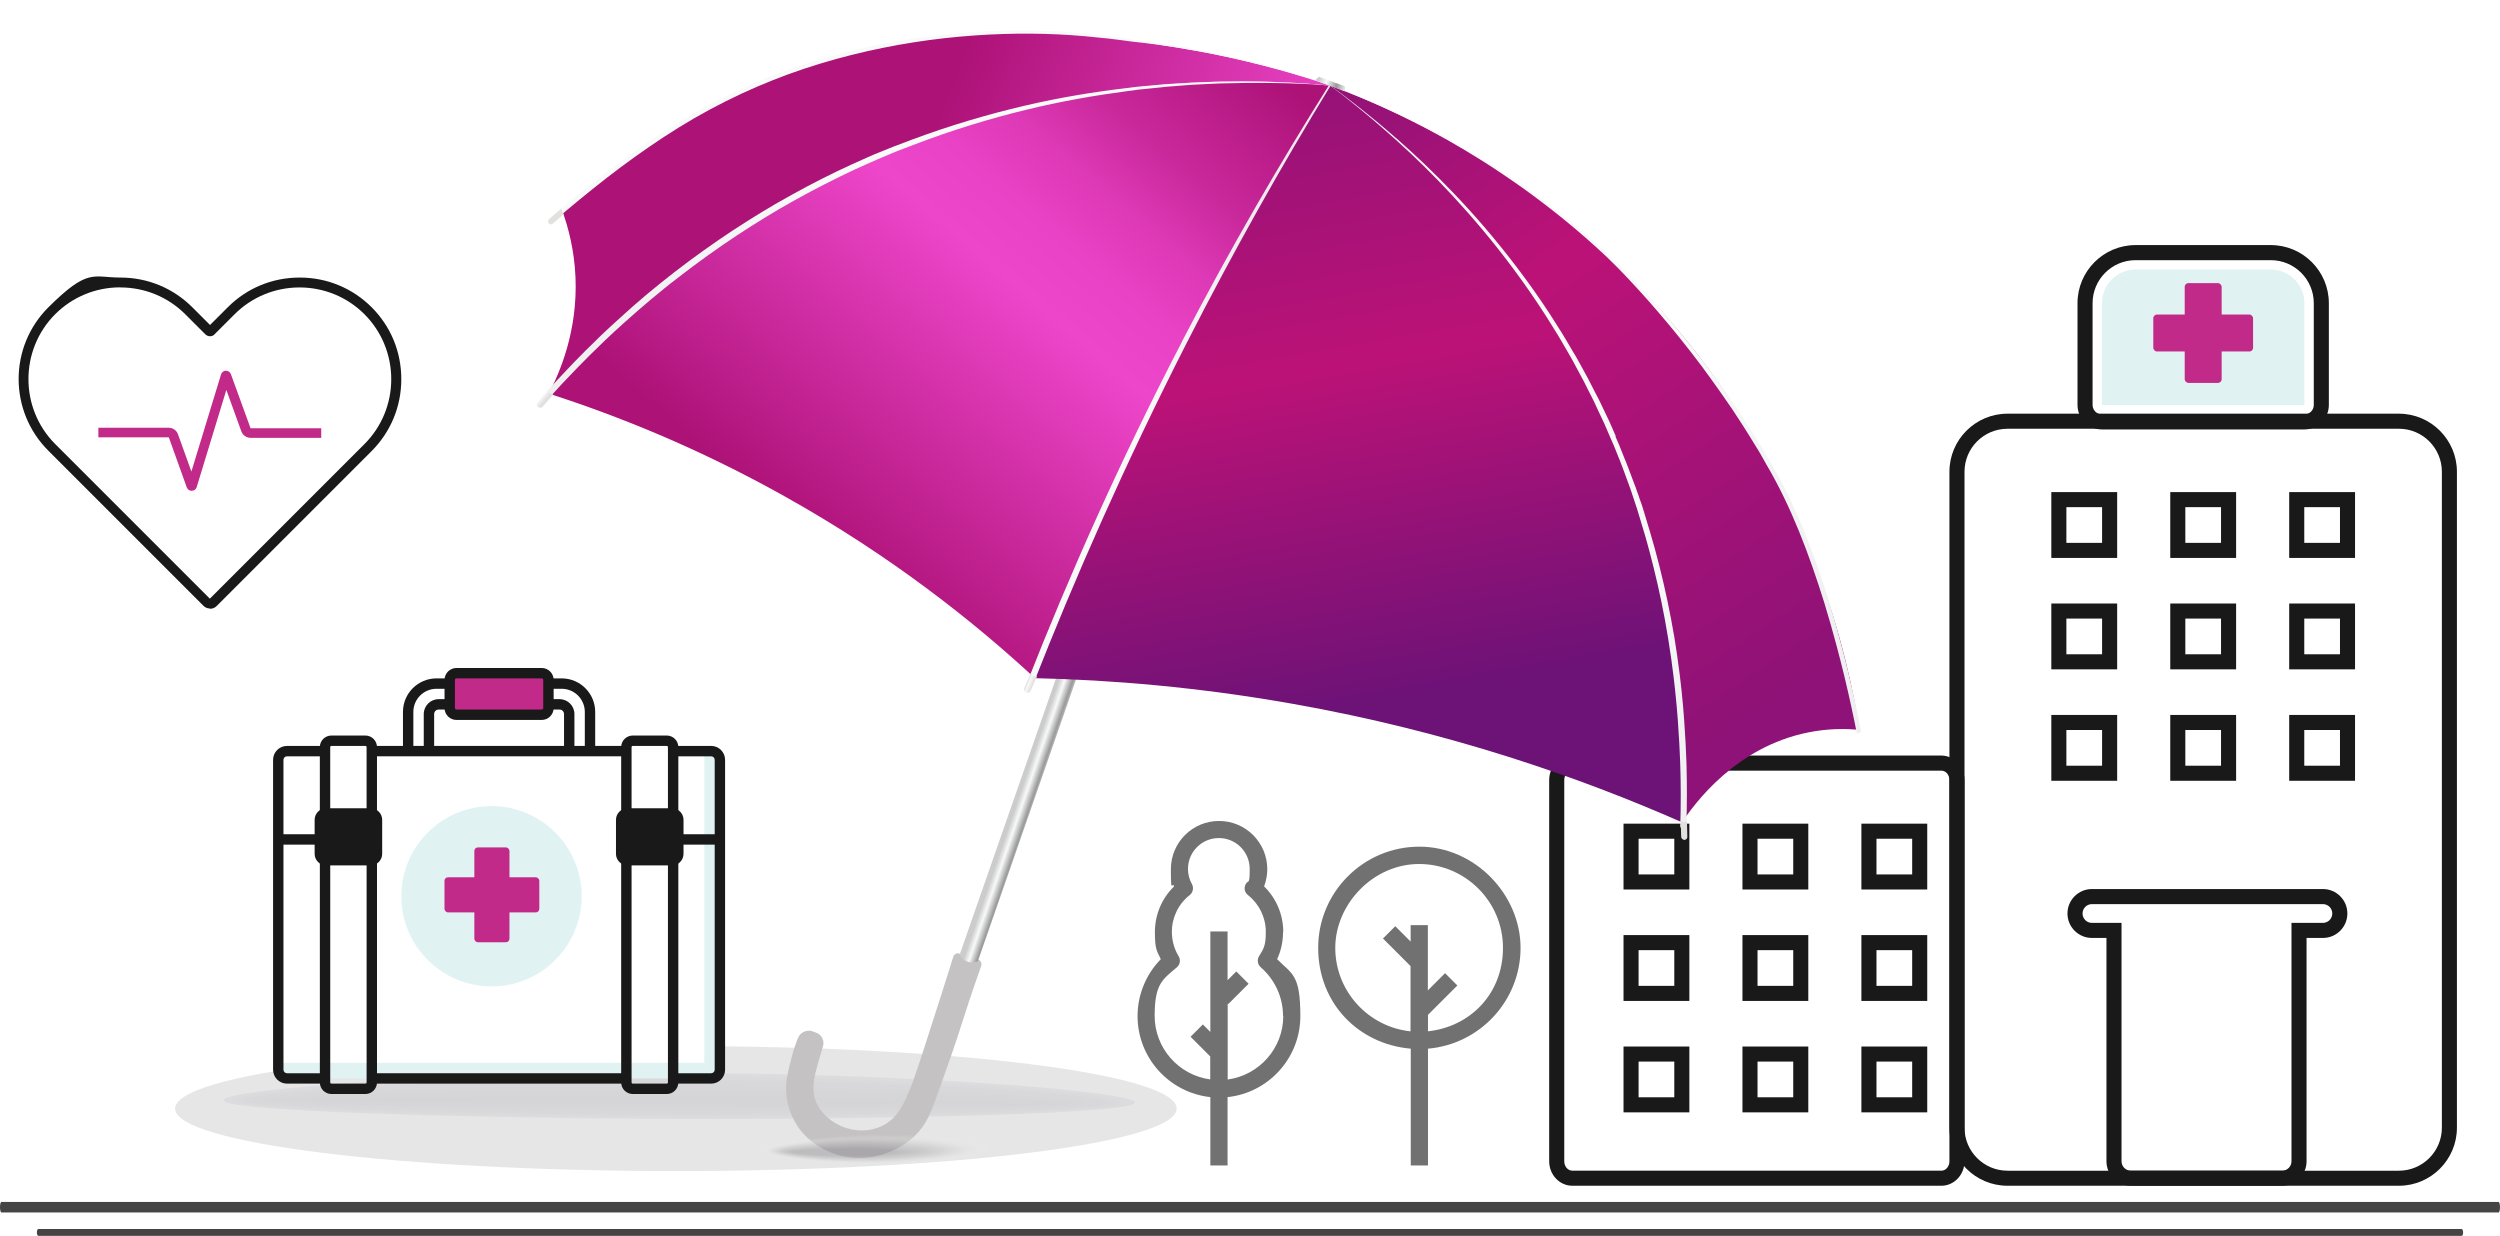 <svg xmlns="http://www.w3.org/2000/svg" xmlns:xlink="http://www.w3.org/1999/xlink" viewBox="0 0 2033.31 1005.15"><defs><style> .cls-1 { fill: #9b9ba8; } .cls-1, .cls-2, .cls-3, .cls-4, .cls-5, .cls-6, .cls-7, .cls-8, .cls-9, .cls-10, .cls-11, .cls-12, .cls-13, .cls-14, .cls-15, .cls-16, .cls-17, .cls-18, .cls-19, .cls-20, .cls-21, .cls-22, .cls-23, .cls-24, .cls-25, .cls-26, .cls-27, .cls-28, .cls-29, .cls-30, .cls-31, .cls-32, .cls-33, .cls-34, .cls-35, .cls-36 { isolation: isolate; } .cls-1, .cls-7, .cls-20, .cls-26, .cls-29, .cls-30 { opacity: .9; } .cls-2 { fill: #f2f2f2; } .cls-2, .cls-4, .cls-34 { opacity: .1; } .cls-37 { fill: #444; } .cls-3 { fill: #9f9fa2; } .cls-3, .cls-9, .cls-10, .cls-16, .cls-19, .cls-24 { opacity: .8; } .cls-5 { fill: #bdbdc0; } .cls-5, .cls-14 { opacity: .5; } .cls-6 { fill: #fbfbfb; } .cls-6, .cls-12 { opacity: 0; } .cls-7 { fill: #8d8d92; } .cls-38, .cls-39 { mix-blend-mode: multiply; } .cls-38, .cls-28, .cls-31, .cls-33 { opacity: .2; } .cls-40 { fill: url(#linear-gradient-8); } .cls-41 { fill: url(#linear-gradient-7); } .cls-42 { fill: url(#linear-gradient-5); } .cls-43 { fill: url(#linear-gradient-6); } .cls-44 { fill: url(#linear-gradient-9); } .cls-45 { fill: url(#linear-gradient-4); } .cls-46 { fill: url(#linear-gradient-3); } .cls-47 { fill: url(#linear-gradient-2); } .cls-39, .cls-13, .cls-23, .cls-35 { opacity: .4; } .cls-48 { fill: #8f8f9e; } .cls-8 { fill: #dcdcdd; } .cls-8, .cls-11, .cls-21 { opacity: .3; } .cls-9 { fill: #96969a; } .cls-10 { fill: #9a9a9e; } .cls-11 { fill: #d3d3d5; } .cls-49 { fill: url(#linear-gradient); } .cls-12 { fill: #f6f6f7; } .cls-50 { fill: rgba(255, 255, 255, 0); } .cls-13 { fill: #cfcfd1; } .cls-14 { fill: #c2c2c4; } .cls-51, .cls-52 { fill: #e1f2f3; } .cls-16 { fill: #aaaab5; } .cls-17 { fill: #a3a3a7; } .cls-17, .cls-18, .cls-27 { opacity: .7; } .cls-53, .cls-52 { fill-rule: evenodd; } .cls-54 { fill: #717171; } .cls-18 { fill: #a7a7ab; } .cls-19 { fill: #a6a6b2; } .cls-55 { fill: #fff; } .cls-20 { fill: #9e9eab; } .cls-56 { fill: url(#linear-gradient-10); } .cls-57 { fill: url(#linear-gradient-11); } .cls-58 { fill: url(#linear-gradient-12); } .cls-59 { fill: url(#linear-gradient-13); } .cls-60 { fill: url(#linear-gradient-14); } .cls-61 { fill: url(#linear-gradient-15); } .cls-21 { fill: #d8d8d9; } .cls-22 { fill: #b0b0b3; } .cls-22, .cls-32, .cls-36 { opacity: .6; } .cls-23 { fill: #cacacd; } .cls-24 { fill: #a2a2af; } .cls-25 { fill: #848489; } .cls-26 { fill: #89898d; } .cls-27 { fill: #acacaf; } .cls-28 { fill: #e5e5e6; } .cls-29 { fill: #9797a5; } .cls-62 { fill: #c4c2c2; } .cls-30 { fill: #929296; } .cls-31 { fill: #e0e0e2; } .cls-32 { fill: #b9b9bc; } .cls-63 { fill: #c12a88; } .cls-64 { fill: #191919; } .cls-33 { fill: #e9e9ea; } .cls-34 { fill: #ededee; } .cls-35 { fill: #c6c6c8; } .cls-65 { fill: #808085; } .cls-36 { fill: #b5b5b7; } </style><clipPath id="clippath"><path class="cls-62" d="M661,838.95l2.66.87c4.67,1.62,7.12,6.63,5.69,11.24-1.08,3.35-2.2,7.24-3.43,11.48-3.74,13.56-8,26.44.87,39.22,10.63,15.49,32.14,22.06,49.41,14.55,16.72-7.24,22.87-25.28,34.53-61.08,10.9-33.47,19.32-60.25,24.65-77.21.66-1.97,2.72-3.12,4.79-2.49,5.08,1.6,10.06,3.23,15.11,4.74,2.32.76,3.58,3.2,2.72,5.55-7.3,20.48-12.84,37.4-16.57,49.29-4.17,13.17-8.69,26.23-17.98,52.22-6.16,17.32-9.83,27.3-19.72,36.76-2.44,2.3-9.91,9.05-21.74,13.45-3.93,1.5-17.01,6.28-32.88,3.55-15.43-2.66-30.22-10.83-39.43-23.72-5.63-7.91-9.18-17.28-10.11-26.93-1.12-10.63,1.8-20.7,4.43-31,1.49-5.78,3.22-10.79,5.02-15.2,1.91-4.75,7.16-7.07,11.93-5.48l.06.19Z"></path></clipPath><linearGradient id="linear-gradient" x1="1268.07" y1="-912.21" x2="1279.77" y2="-901.91" gradientTransform="translate(34.19 1893.47) rotate(-22.49)" gradientUnits="userSpaceOnUse"><stop offset="0" stop-color="#ccc"></stop><stop offset=".3" stop-color="#f8f9f9"></stop><stop offset=".7" stop-color="#999"></stop><stop offset="1" stop-color="#e2e1e0"></stop></linearGradient><linearGradient id="linear-gradient-2" x1="1213.14" y1="-757.32" x2="761.64" y2="-470.02" gradientTransform="translate(54.7 1100.97) rotate(-16.79)" gradientUnits="userSpaceOnUse"><stop offset="0" stop-color="#ad1277"></stop><stop offset="0" stop-color="#ad1278"></stop><stop offset=".2" stop-color="#c9289b"></stop><stop offset=".3" stop-color="#dd38b5"></stop><stop offset=".4" stop-color="#e942c5"></stop><stop offset=".5" stop-color="#ee46cb"></stop><stop offset="1" stop-color="#ad1277"></stop></linearGradient><linearGradient id="linear-gradient-3" x1="1753.64" y1="-876.14" x2="1296.54" y2="-1316.84" gradientTransform="translate(34.19 1893.47) rotate(-22.49)" xlink:href="#linear-gradient-2"></linearGradient><linearGradient id="linear-gradient-4" x1="1620.25" y1="-1345.16" x2="1500.95" y2="-809.06" gradientTransform="translate(34.19 1893.47) rotate(-22.49)" gradientUnits="userSpaceOnUse"><stop offset="0" stop-color="#8e1277"></stop><stop offset=".3" stop-color="#a91277"></stop><stop offset=".5" stop-color="#bc1277"></stop><stop offset="1" stop-color="#6d1277"></stop></linearGradient><linearGradient id="linear-gradient-5" x1="1802.52" y1="-679.97" x2="1652.22" y2="-1462.37" xlink:href="#linear-gradient-4"></linearGradient><linearGradient id="linear-gradient-6" x1="1386.28" y1="-1169.91" x2="1469.98" y2="-1097.51" gradientTransform="translate(34.19 1893.47) rotate(-22.49)" gradientUnits="userSpaceOnUse"><stop offset="0" stop-color="#f8f9f9"></stop><stop offset=".3" stop-color="#f8f9f9"></stop><stop offset=".7" stop-color="#f8f9f9"></stop><stop offset="1" stop-color="#ececee"></stop></linearGradient><linearGradient id="linear-gradient-7" x1="1468.58" y1="-1247.3" x2="1880.68" y2="-675.3" xlink:href="#linear-gradient-6"></linearGradient><linearGradient id="linear-gradient-8" x1="1455.56" y1="-1058.59" x2="1986.46" y2="-886.19" xlink:href="#linear-gradient-6"></linearGradient><linearGradient id="linear-gradient-9" x1="1678.68" y1="-1022.27" x2="1062.88" y2="-1483.07" xlink:href="#linear-gradient-6"></linearGradient><linearGradient id="linear-gradient-10" x1="1984.84" y1="-1491.62" x2="620.44" y2="-1206.12" xlink:href="#linear-gradient-6"></linearGradient><linearGradient id="linear-gradient-11" x1="12366.6" y1="-161.51" x2="12362.4" y2="-163.11" gradientTransform="translate(11466.85 5804.51) rotate(-152.19)" gradientUnits="userSpaceOnUse"><stop offset="0" stop-color="#e2e1e0"></stop><stop offset=".3" stop-color="#f8f9f9"></stop><stop offset=".7" stop-color="#eaeaea"></stop><stop offset="1" stop-color="#e2e1e0"></stop></linearGradient><linearGradient id="linear-gradient-12" x1="12465.96" y1="1065.94" x2="12461.26" y2="1064.14" gradientTransform="translate(11904.68 5330.74) rotate(-161.29)" xlink:href="#linear-gradient-11"></linearGradient><linearGradient id="linear-gradient-13" x1="12038.92" y1="3081.1" x2="12034.32" y2="3079.3" gradientTransform="translate(12788.98 3952.4) rotate(-178.49)" xlink:href="#linear-gradient-11"></linearGradient><linearGradient id="linear-gradient-14" x1="11172.33" y1="6014.68" x2="11167.63" y2="6012.78" gradientTransform="translate(12886.54 2505.4) rotate(158.11) scale(.9 1)" xlink:href="#linear-gradient-11"></linearGradient><linearGradient id="linear-gradient-15" x1="1658.53" y1="-1291.66" x2="1675.83" y2="-1278.76" xlink:href="#linear-gradient"></linearGradient></defs><g class="cls-15"><g id="Layer_2" data-name="Layer 2"><g id="Layer_1-2" data-name="Layer 1"><path class="cls-37" d="M2002.19,1005.15H31.18c-.59,0-1.18-1.2-1.18-2.8s.46-2.8,1.18-2.8h1970.95c.59,0,1.18,1.2,1.18,2.8s-.46,2.8-1.18,2.8h.07Z"></path><path class="cls-37" d="M2032.2,986.15H1.18c-.65,0-1.18-1.9-1.18-4.3s.52-4.3,1.18-4.3h2030.95c.65,0,1.18,1.9,1.18,4.3s-.52,4.3-1.18,4.3h.07Z"></path><g><g class="cls-4"><path class="cls-53" d="M957,901.65c0,28-182.2,50.8-407.3,50.8s-407.3-22.8-407.3-50.8,182.2-50.8,407.3-50.8c224.7-.4,407.3,22.4,407.3,50.8"></path></g><g class="cls-38"><path class="cls-16" d="M923.1,896.55c-.3,9.6-199.2,13.4-337.4,13.6-141.2.3-403.5-4.8-403.9-15.2-.3-9.5,193.2-23.9,393.1-22.2,174.9,1.4,348.4,15.1,348.1,23.9l.1-.1Z"></path><path class="cls-19" d="M913.4,896.75c-.2,8.5-193.3,11.7-328.7,11.7-136.6.2-394.5-4.3-394.8-13.5-.2-8.4,188.2-21.1,383.6-19.6,171.1,1.3,340.1,13.6,339.8,21.3h0l.1.1Z"></path><path class="cls-24" d="M903.7,896.85c-.2,7.3-187.3,9.9-320,9.9s-385.6-3.8-385.8-11.8c-.2-7.2,183.2-18.3,374.2-16.9,167.3,1.3,331.7,12.1,331.5,18.8h.1Z"></path><path class="cls-20" d="M894,897.05c-.2,6.2-181.4,8.1-311.3,8-127.2,0-376.6-3.3-376.7-10.1-.2-6.1,178.2-15.5,364.8-14.2,163.5,1.2,323.4,10.5,323.2,16.2h0v.1Z"></path><path class="cls-1" d="M884.3,897.15c-.1,5-175.4,6.4-302.6,6.2-122.6-.1-367.5-2.8-367.7-8.4-.1-5,173.2-12.7,355.4-11.5,159.7,1.1,315.1,9,314.9,13.7h0Z"></path><path class="cls-29" d="M874.7,897.35c0,3.9-169.5,4.6-294,4.3-117.9-.2-358.6-2.2-358.6-6.6,0-3.9,168.2-10,346-8.8,155.8,1,306.7,7.5,306.6,11.1h0Z"></path><path class="cls-48" d="M855.3,897.65c0,1.6-157.6,1-276.6.6-108.6-.4-340.5-1.2-340.5-3.2s158.3-4.4,327.2-3.4c148.2.8,290,4.5,290,6h-.1Z"></path></g></g><g><path class="cls-63" d="M155.83,399.21c-1.73,0-3.29-1.17-3.9-2.73l-14.61-40.76h-57.32v-7.81h57.32c3.29,0,6.25,2.12,7.42,5.24l10.93,30.39,24.14-79.12c.56-1.73,2.12-2.9,3.9-2.9s3.29.95,4.07,2.73l16,44.05h57.49v7.81h-57.49c-3.29,0-6.25-2.12-7.42-5.07l-12.27-33.9-24.14,79.12c-.56,1.73-2.12,2.9-3.9,2.9h-.17l-.06.06Z"></path><path class="cls-64" d="M170.61,494.89c-1.95,0-3.68-.78-5.07-2.12l-126.13-126.13c-32.34-32.17-32.34-84.59,0-116.76,32.34-32.17,36.24-24.14,58.49-24.14s42.88,8.59,58.49,24.14l14.44,14.44,14.44-14.44c15.61-15.61,36.24-24.14,58.49-24.14s42.88,8.59,58.49,24.14h0c15.61,15.61,24.14,36.24,24.14,58.49s-8.59,42.88-24.14,58.49l-126.13,126.13c-1.34,1.34-3.29,2.12-5.07,2.12h-.39v-.17l-.06-.06ZM97.73,233.71c-19.91,0-38.81,7.81-52.8,21.8-29.05,29.05-29.05,76.61,0,105.67l125.74,125.74,125.74-125.74c14.05-14.05,21.8-32.95,21.8-52.8s-7.81-38.81-21.8-52.8h0c-14.05-14.05-32.95-21.8-52.8-21.8s-38.81,7.81-52.8,21.8l-16.56,16.56c-.95.95-2.12,1.34-3.51,1.34h0c-1.34,0-2.51-.56-3.51-1.34l-16.56-16.56c-14.05-14.05-32.95-21.8-52.8-21.8l-.11-.06Z"></path></g><g><path class="cls-54" d="M1154.41,688.61c-45.4,0-82.3,36.9-82.3,82.3s33.1,78.4,75.3,82v95h14v-95c42.1-3.6,75.3-38.9,75.3-82s-36.9-82.3-82.3-82.3h0ZM1161.41,838.71v-13.3l23.9-23.9-10-10-14,14v-53.1h-14v13.4l-12.5-12.5-10,10,22.4,22.4v53.1c-34.3-3.6-61.2-32.6-61.2-67.9s30.6-68.2,68.2-68.2,68.2,30.6,68.2,68.2-26.9,64.3-61.2,67.9h.1l.1-.1Z"></path><path class="cls-54" d="M1043.71,758.11c0-14.2-5.6-27.4-15.6-37.2,1.7-4.5,2.6-9.2,2.6-14,0-21.5-17.5-39.2-39.2-39.2s-39.2,17.5-39.2,39.2.9,9.5,2.6,14c-10,9.8-15.6,23-15.6,37.2s1.6,15.1,4.8,22c-12,12.3-18.9,28.9-18.9,46.3,0,34.2,26,62.3,59.2,65.9v55.6h14v-55.6c33.2-3.5,59.2-31.7,59.2-65.9s-6.8-34-18.9-46.3c3.2-6.8,4.8-14.3,4.8-22h.2ZM1043.71,826.31c0,26.4-19.7,48.2-45.2,51.7v-61.7l.4.4,16.6-16.6-10-10-7.1,7.1v-39.6h-14v81.7l-6.1-6.1-10,10,16,16v18.7c-25.5-3.4-45.2-25.3-45.2-51.7s6.6-29.6,18.1-39.5c2.6-2.2,3.2-6,1.4-9-3.6-5.9-5.5-12.8-5.5-19.8,0-11.7,5.3-22.7,14.5-29.9,2.7-2.2,3.5-5.9,1.8-9-2.1-3.7-3.2-8-3.2-12.3,0-13.8,11.2-25.1,25.1-25.1s25.1,11.2,25.1,25.1-1.1,8.5-3.2,12.3c-1.7,3-1,6.8,1.8,9,9.2,7.3,14.5,18.2,14.5,29.9s-1.9,13.8-5.5,19.8c-1.8,2.9-1.2,6.8,1.4,9,11.5,10,18.1,24.4,18.1,39.5h0l.2.1Z"></path><g><path class="cls-51" d="M1874.22,329.38v-82.82c0-15.09-12.23-27.33-27.33-27.33h-109.99c-15.09,0-27.33,12.24-27.33,27.33v82.82h164.64Z"></path><path class="cls-64" d="M1874.22,349.27h-164.64c-10.97,0-19.89-8.92-19.89-19.89v-82.83c0-26.03,21.18-47.22,47.22-47.22h109.99c26.03,0,47.21,21.18,47.21,47.22v82.83c0,10.97-8.92,19.89-19.89,19.89ZM1736.91,211.6c-19.28,0-34.96,15.68-34.96,34.96v82.83c0,4.21,3.42,7.63,7.63,7.63h164.64c4.21,0,7.63-3.42,7.63-7.63v-82.83c0-19.28-15.68-34.96-34.96-34.96h-109.99Z"></path><g><rect class="cls-63" x="1776.87" y="230.27" width="30.06" height="81.16" rx="3.01" ry="3.01"></rect><rect class="cls-63" x="1751.32" y="255.82" width="81.16" height="30.06" rx="3.01" ry="3.01"></rect></g><path class="cls-64" d="M1951.06,964.4h-318.33c-26.03,0-47.21-21.18-47.21-47.21V383.67c0-26.03,21.18-47.21,47.21-47.21h318.33c26.03,0,47.21,21.18,47.21,47.21v533.52c0,26.03-21.18,47.21-47.21,47.21ZM1632.74,348.72c-19.28,0-34.96,15.68-34.96,34.96v533.52c0,19.28,15.68,34.96,34.96,34.96h318.33c19.28,0,34.96-15.68,34.96-34.96V383.67c0-19.28-15.68-34.96-34.96-34.96h-318.33Z"></path><path class="cls-64" d="M1856.09,964.4h-122.97c-10.97,0-19.89-8.92-19.89-19.89v-181.65h-11.82c-10.97,0-19.89-8.92-19.89-19.89s8.92-19.89,19.89-19.89h187.87c10.97,0,19.89,8.92,19.89,19.89s-8.92,19.89-19.89,19.89h-13.3v181.65c0,10.97-8.92,19.89-19.89,19.89ZM1701.41,735.34c-4.21,0-7.63,3.42-7.63,7.63s3.42,7.63,7.63,7.63h24.08v193.91c0,4.21,3.42,7.63,7.63,7.63h122.97c4.21,0,7.63-3.42,7.63-7.63v-193.91h25.56c4.21,0,7.63-3.42,7.63-7.63s-3.42-7.63-7.63-7.63h-187.87Z"></path><g><path class="cls-64" d="M1578.96,964.4h-300.15c-10.38,0-18.82-8.92-18.82-19.89v-310.1c0-10.97,8.44-19.89,18.82-19.89h300.15c10.38,0,18.82,8.92,18.82,19.89v310.1c0,10.97-8.44,19.89-18.82,19.89ZM1278.81,626.78c-3.62,0-6.56,3.42-6.56,7.63v310.1c0,4.21,2.94,7.63,6.56,7.63h300.15c3.62,0,6.56-3.42,6.56-7.63v-310.1c0-4.21-2.94-7.63-6.56-7.63h-300.15Z"></path><path class="cls-64" d="M1374,904.71h-53.55v-53.55h53.55v53.55ZM1332.7,892.45h29.04v-29.04h-29.04v29.04Z"></path><path class="cls-64" d="M1470.73,904.71h-53.55v-53.55h53.55v53.55ZM1429.44,892.45h29.04v-29.04h-29.04v29.04Z"></path><path class="cls-64" d="M1567.47,904.71h-53.55v-53.55h53.55v53.55ZM1526.18,892.45h29.04v-29.04h-29.04v29.04Z"></path><path class="cls-64" d="M1374,814.08h-53.55v-53.55h53.55v53.55ZM1332.7,801.82h29.04v-29.04h-29.04v29.04Z"></path><path class="cls-64" d="M1470.73,814.08h-53.55v-53.55h53.55v53.55ZM1429.44,801.82h29.04v-29.04h-29.04v29.04Z"></path><path class="cls-64" d="M1567.47,814.08h-53.55v-53.55h53.55v53.55ZM1526.18,801.82h29.04v-29.04h-29.04v29.04Z"></path><path class="cls-64" d="M1374,723.45h-53.55v-53.55h53.55v53.55ZM1332.7,711.2h29.04v-29.04h-29.04v29.04Z"></path><path class="cls-64" d="M1470.73,723.45h-53.55v-53.55h53.55v53.55ZM1429.44,711.2h29.04v-29.04h-29.04v29.04Z"></path><path class="cls-64" d="M1567.47,723.45h-53.55v-53.55h53.55v53.55ZM1526.18,711.2h29.04v-29.04h-29.04v29.04Z"></path></g><path class="cls-64" d="M1721.94,635.03h-53.55v-53.55h53.55v53.55ZM1680.64,622.77h29.04v-29.04h-29.04v29.04Z"></path><path class="cls-64" d="M1818.68,635.03h-53.55v-53.55h53.55v53.55ZM1777.38,622.77h29.04v-29.04h-29.04v29.04Z"></path><path class="cls-64" d="M1915.41,635.03h-53.55v-53.55h53.55v53.55ZM1874.12,622.77h29.04v-29.04h-29.04v29.04Z"></path><path class="cls-64" d="M1721.94,544.4h-53.55v-53.55h53.55v53.55ZM1680.64,532.14h29.04v-29.04h-29.04v29.04Z"></path><path class="cls-64" d="M1818.68,544.4h-53.55v-53.55h53.55v53.55ZM1777.38,532.14h29.04v-29.04h-29.04v29.04Z"></path><path class="cls-64" d="M1915.41,544.4h-53.55v-53.55h53.55v53.55ZM1874.12,532.14h29.04v-29.04h-29.04v29.04Z"></path><path class="cls-64" d="M1721.94,453.78h-53.55v-53.55h53.55v53.55ZM1680.64,441.52h29.04v-29.04h-29.04v29.04Z"></path><path class="cls-64" d="M1818.68,453.78h-53.55v-53.55h53.55v53.55ZM1777.38,441.52h29.04v-29.04h-29.04v29.04Z"></path><path class="cls-64" d="M1915.41,453.78h-53.55v-53.55h53.55v53.55ZM1874.12,441.52h29.04v-29.04h-29.04v29.04Z"></path></g></g><g><g><rect class="cls-51" x="226.33" y="610.9" width="359.18" height="266.22"></rect><rect class="cls-55" x="226.33" y="610.9" width="346.5" height="253.54"></rect><rect class="cls-63" x="365.77" y="547.51" width="80.29" height="33.81" rx=".8" ry=".8"></rect><g><path class="cls-52" d="M473.08,728.94c0,40.5-32.83,73.34-73.34,73.34s-73.34-32.83-73.34-73.34,32.83-73.34,73.34-73.34,73.34,32.83,73.34,73.34"></path><g><rect class="cls-63" x="385.79" y="689.23" width="28.57" height="77.13" rx="2.86" ry="2.86"></rect><rect class="cls-63" x="361.51" y="713.51" width="77.13" height="28.57" rx="2.86" ry="2.86"></rect></g></g></g><g><path class="cls-64" d="M336.19,610.9h-8.45v-31.89c0-15.03,12.23-27.26,27.26-27.26h10.77v8.45h-10.77c-10.37,0-18.81,8.44-18.81,18.81v31.89Z"></path><path class="cls-64" d="M440.59,585.55h-69.34c-5.35,0-9.7-4.35-9.7-9.7v-22.86c0-5.35,4.35-9.7,9.7-9.7h69.34c5.35,0,9.7,4.35,9.7,9.7v22.86c0,5.35-4.35,9.7-9.7,9.7ZM371.25,551.74c-.69,0-1.25.56-1.25,1.25v22.86c0,.69.56,1.25,1.25,1.25h69.34c.69,0,1.25-.56,1.25-1.25v-22.86c0-.69-.56-1.25-1.25-1.25h-69.34Z"></path><path class="cls-64" d="M353.1,610.9h-8.45v-30.14c0-6.68,5.44-12.12,12.12-12.12h9.01v8.45h-9.01c-2.02,0-3.67,1.65-3.67,3.67v30.14Z"></path><path class="cls-64" d="M484.09,610.9h-8.45v-31.89c0-10.37-8.44-18.81-18.81-18.81h-10.77v-8.45h10.77c15.03,0,27.26,12.23,27.26,27.26v31.89Z"></path><path class="cls-64" d="M467.19,610.9h-8.45v-30.14c0-2.02-1.65-3.67-3.67-3.67h-9.01v-8.45h9.01c6.68,0,12.12,5.44,12.12,12.12v30.14Z"></path><path class="cls-64" d="M264.36,881.34h-30.94c-6.24,0-11.32-5.08-11.32-11.32v-252.03c0-6.24,5.08-11.32,11.32-11.32h30.94v8.45h-30.94c-1.58,0-2.87,1.29-2.87,2.87v252.03c0,1.58,1.29,2.87,2.87,2.87h30.94v8.45Z"></path><rect class="cls-64" x="302.39" y="872.89" width="207.06" height="8.45"></rect><path class="cls-64" d="M578.41,881.34h-30.94v-8.45h30.94c1.58,0,2.87-1.29,2.87-2.87v-252.03c0-1.58-1.29-2.87-2.87-2.87h-30.94v-8.45h30.94c6.24,0,11.32,5.08,11.32,11.32v252.03c0,6.24-5.08,11.32-11.32,11.32Z"></path><rect class="cls-64" x="302.39" y="606.67" width="207.06" height="8.45"></rect><path class="cls-64" d="M306.61,661.61h-8.45v-53.96c0-.54-.44-.98-.98-.98h-27.62c-.54,0-.98.44-.98.98v53.96h-8.45v-53.96c0-5.2,4.23-9.43,9.43-9.43h27.62c5.2,0,9.43,4.23,9.43,9.43v53.96Z"></path><path class="cls-64" d="M297.19,889.79h-27.62c-5.2,0-9.43-4.23-9.43-9.43v-180.73h8.45v180.73c0,.54.44.98.98.98h27.62c.54,0,.98-.44.98-.98v-180.73h8.45v180.73c0,5.2-4.23,9.43-9.43,9.43Z"></path><path class="cls-64" d="M551.7,661.61h-8.45v-53.96c0-.54-.44-.98-.98-.98h-27.62c-.54,0-.98.44-.98.98v53.96h-8.45v-53.96c0-5.2,4.23-9.43,9.43-9.43h27.62c5.2,0,9.43,4.23,9.43,9.43v53.96Z"></path><path class="cls-64" d="M542.27,889.79h-27.62c-5.2,0-9.43-4.23-9.43-9.43v-180.73h8.45v180.73c0,.54.44.98.98.98h27.62c.54,0,.98-.44.98-.98v-180.73h8.45v180.73c0,5.2-4.23,9.43-9.43,9.43Z"></path><path class="cls-64" d="M301.43,703.86h-36.12c-5.19,0-9.41-4.22-9.41-9.41v-27.66c0-5.19,4.22-9.41,9.41-9.41h36.12c5.19,0,9.41,4.22,9.41,9.41v27.66c0,5.19-4.22,9.41-9.41,9.41Z"></path><rect class="cls-64" x="226.33" y="678.51" width="33.81" height="8.45"></rect><path class="cls-64" d="M546.52,703.86h-36.12c-5.19,0-9.41-4.22-9.41-9.41v-27.66c0-5.19,4.22-9.41,9.41-9.41h36.12c5.19,0,9.41,4.22,9.41,9.41v27.66c0,5.19-4.22,9.41-9.41,9.41Z"></path><rect class="cls-64" x="551.7" y="678.51" width="33.81" height="8.45"></rect></g></g><g id="Layer_1-2" data-name="Layer 1-2"><g><path class="cls-62" d="M661,838.95l2.66.87c4.67,1.62,7.12,6.63,5.69,11.24-1.08,3.35-2.2,7.24-3.43,11.48-3.74,13.56-8,26.44.87,39.22,10.63,15.49,32.14,22.06,49.41,14.55,16.72-7.24,22.87-25.28,34.53-61.08,10.9-33.47,19.32-60.25,24.65-77.21.66-1.97,2.72-3.12,4.79-2.49,5.08,1.6,10.06,3.23,15.11,4.74,2.32.76,3.58,3.2,2.72,5.55-7.3,20.48-12.84,37.4-16.57,49.29-4.17,13.17-8.69,26.23-17.98,52.22-6.16,17.32-9.83,27.3-19.72,36.76-2.44,2.3-9.91,9.05-21.74,13.45-3.93,1.5-17.01,6.28-32.88,3.55-15.43-2.66-30.22-10.83-39.43-23.72-5.63-7.91-9.18-17.28-10.11-26.93-1.12-10.63,1.8-20.7,4.43-31,1.49-5.78,3.22-10.79,5.02-15.2,1.91-4.75,7.16-7.07,11.93-5.48l.06.19Z"></path><path class="cls-49" d="M929.25,349.81c-49.61,142.3-99.13,284.56-148.77,426.76.33.74,2.4,4.5,7.08,5.8,3.77,1.06,6.84-.18,7.77-.57,49.61-142.3,99.13-284.56,148.74-426.86l-14.94-5.21h0l.12.07Z"></path><g class="cls-39"><path class="cls-50" d="M814.31,934.11c0,7.7-66,15.9-125.3,13.3-29-1.3-71.7-5.8-71.7-11.7s41.5-11.4,71-13.2c60.2-3.9,125.9,4,125.9,11.6h.1Z"></path><path class="cls-6" d="M811.41,934.21c0,7.5-64.5,15.4-122.6,12.9-28.7-1.2-70.6-5.7-70.6-11.4,0-5.6,40.9-11,69.9-12.9,58.9-3.7,123.2,3.9,123.3,11.3h0v.1Z"></path><path class="cls-12" d="M808.61,934.31c0,7.2-63.1,15-119.9,12.6-28.4-1.2-69.5-5.5-69.6-11.1,0-5.5,40.3-10.7,68.8-12.5,57.6-3.6,120.6,3.8,120.6,11h.1Z"></path><path class="cls-2" d="M805.71,934.41c0,7-61.6,14.6-117.2,12.2-28.1-1.2-68.4-5.4-68.5-10.8,0-5.3,39.7-10.4,67.7-12.1,56.2-3.5,117.9,3.7,118,10.7h0Z"></path><path class="cls-34" d="M802.81,934.51c0,6.8-60.2,14.1-114.5,11.9-27.7-1.1-67.4-5.3-67.4-10.5s39.1-10.1,66.6-11.7c54.9-3.3,115.3,3.6,115.3,10.4h0v-.1Z"></path><path class="cls-33" d="M800.01,934.61c0,6.6-58.7,13.7-111.8,11.5-27.4-1.1-66.3-5.1-66.4-10.2,0-5,38.4-9.8,65.5-11.3,53.5-3.2,112.6,3.5,112.6,10.1h0l.1-.1Z"></path><path class="cls-28" d="M797.11,934.71c0,6.4-57.3,13.3-109.1,11.1-27.1-1.1-65.3-5-65.3-9.9s37.8-9.4,64.4-11c52.2-3.1,109.9,3.4,110,9.7v.1Z"></path><path class="cls-31" d="M794.31,934.81c0,6.2-55.9,12.8-106.4,10.8-26.7-1-64.2-4.9-64.2-9.6,0-4.7,37.2-9.1,63.3-10.6,50.9-3,107.3,3.3,107.3,9.4h0Z"></path><path class="cls-8" d="M791.41,934.91c0,5.9-54.4,12.4-103.7,10.4-26.4-1-63.1-4.7-63.1-9.3,0-4.6,36.6-8.8,62.2-10.2,49.5-2.8,104.6,3.2,104.7,9.1h-.1Z"></path><path class="cls-21" d="M788.51,935.01c0,5.7-53,12-101,10.1-26.1-.9-62-4.6-62.1-9.1,0-4.4,36-8.5,61.1-9.8,48.2-2.7,102,3.1,102,8.8h0Z"></path><path class="cls-11" d="M785.71,935.11c0,5.5-51.5,11.5-98.3,9.7-25.8-.9-61-4.5-61-8.8s35.3-8.2,60-9.4c46.8-2.6,99.3,3,99.4,8.5h-.1Z"></path><path class="cls-13" d="M782.81,935.21c0,5.3-50.1,11.1-95.6,9.4-25.4-.9-59.9-4.3-59.9-8.5s34.7-7.9,58.9-9.1c45.5-2.4,96.7,2.9,96.7,8.2h-.1Z"></path><path class="cls-23" d="M779.91,935.31c0,5.1-48.7,10.6-92.9,9-25.1-.8-58.8-4.2-58.9-8.2,0-4,34.1-7.5,57.8-8.7,44.2-2.3,94,2.7,94,7.9h0Z"></path><path class="cls-35" d="M777.11,935.41c0,4.9-47.2,10.2-90.2,8.7-24.8-.8-57.8-4.1-57.8-7.9,0-3.8,33.5-7.2,56.6-8.3,42.8-2.1,91.4,2.7,91.4,7.5h0Z"></path><path class="cls-14" d="M774.21,935.51c0,4.6-45.8,9.8-87.5,8.3-24.4-.8-56.7-3.9-56.7-7.6,0-3.7,32.9-6.8,55.5-7.9,41.5-2,88.7,2.5,88.7,7.2Z"></path><path class="cls-5" d="M771.31,935.61c0,4.4-44.3,9.3-84.8,8-24.1-.8-55.6-3.8-55.7-7.3,0-3.5,32.3-6.5,54.4-7.5,40.2-1.8,86,2.4,86.1,6.9h0v-.1Z"></path><path class="cls-32" d="M768.51,935.71c0,4.2-42.9,8.8-82.1,7.6-23.8-.8-54.6-3.7-54.6-7s31.6-6.2,53.3-7.2c38.8-1.7,83.4,2.3,83.4,6.6h0Z"></path><path class="cls-36" d="M765.61,935.81c0,4-41.4,8.4-79.5,7.2-23.5-.7-53.5-3.6-53.5-6.7s31-5.9,52.2-6.8c37.5-1.6,80.7,2.2,80.7,6.3h.1Z"></path><path class="cls-22" d="M762.71,935.91c0,3.8-40,8-76.8,6.9-23.1-.7-52.4-3.4-52.4-6.5s30.4-5.6,51.1-6.4c36.1-1.4,78.1,2.1,78.1,6h0Z"></path><path class="cls-27" d="M759.91,936.01c0,3.6-38.6,7.5-74.1,6.5-22.8-.6-51.4-3.3-51.4-6.2,0-2.9,29.8-5.3,50-6,34.8-1.3,75.4,2,75.4,5.7h.1Z"></path><path class="cls-18" d="M757.01,936.11c0,3.4-37.1,7.1-71.4,6.2-22.5-.6-50.3-3.2-50.3-5.9s29.2-4.9,48.9-5.7c33.5-1.2,72.8,1.9,72.8,5.3h0v.1Z"></path><path class="cls-17" d="M754.11,936.21c0,3.1-35.7,6.7-68.7,5.8-22.1-.6-49.2-3-49.2-5.6s28.6-4.6,47.8-5.3c32.1-1.1,70.1,1.8,70.1,5h0v.1Z"></path><path class="cls-3" d="M751.31,936.31c0,2.9-34.2,6.2-66,5.5-21.8-.5-48.2-2.9-48.2-5.3s27.9-4.3,46.7-4.9c30.8-.9,67.4,1.7,67.5,4.7h0Z"></path><path class="cls-10" d="M748.41,936.41c0,2.7-32.8,5.9-63.3,5.1-21.5-.4-47.1-2.8-47.1-5s27.3-4,45.6-4.5c29.4-.8,64.8,1.6,64.8,4.4Z"></path><path class="cls-9" d="M745.61,936.51c0,2.5-31.4,5.4-60.6,4.8-21.2-.4-46-2.6-46-4.7s26.7-3.7,44.5-4.1c28.1-.7,62.1,1.5,62.1,4.1h0v-.1Z"></path><path class="cls-30" d="M742.71,936.61c0,2.3-29.9,5-57.9,4.4-20.8-.4-45-2.5-44.9-4.4,0-2,26.1-3.4,43.4-3.8,26.8-.6,59.5,1.4,59.5,3.8h-.1Z"></path><path class="cls-7" d="M739.81,936.71c0,2.1-28.5,4.6-55.2,4-20.5-.3-43.9-2.4-43.9-4.1,0-1.8,25.5-3.1,42.3-3.4,25.4-.5,56.8,1.3,56.8,3.4h0v.1Z"></path><path class="cls-26" d="M736.91,936.81c0,1.9-27,4.1-52.5,3.7-20.2-.3-42.8-2.2-42.8-3.8,0-1.7,24.9-2.8,41.2-3,24.1-.4,54.2,1.2,54.2,3.1h-.1Z"></path><path class="cls-25" d="M734.11,936.91c0,1.6-25.6,3.7-49.8,3.3-19.8-.3-41.8-2.1-41.7-3.5,0-1.5,24.2-2.5,40.1-2.6,22.7-.2,51.5,1.1,51.5,2.8h-.1Z"></path><path class="cls-65" d="M731.21,937.01c0,1.4-24.2,3.2-47.1,3-19.5-.2-40.7-2-40.7-3.3,0-1.4,23.6-2.2,38.9-2.2,21.4-.1,48.8,1,48.9,2.5h0Z"></path></g></g><path class="cls-47" d="M841.55,551.44c80.13-160.59,160.35-321.21,240.48-481.8-66.89-6.35-177.56-7.95-304.37,33.24-174.74,56.8-283.35,163.52-331.27,217.25,55.29,17.79,121.2,44.07,191.44,83.36,87.06,48.63,154.45,102.35,203.72,147.96h0Z"></path><path class="cls-46" d="M1081.93,69.66c-66.69-6.41-192.45-9.51-336.11,44.38-156.8,58.8-254.48,155.33-299.53,206.11,8.9-16.89,23.64-50.79,21.77-94.73-.98-21.95-5.77-40.25-10.67-53.71,45.07-41.38,119.1-96.52,222.47-125.72,119.57-33.67,221.86-16.59,282.03-6.55,50.38,8.41,91.41,20.47,120.02,30.12h0l.03.1Z"></path><path class="cls-45" d="M1081.93,69.66c-40.39,64.52-81.57,136.06-121.57,214.67-48.01,94.29-87.01,184.18-118.88,267.23,62.16,1.41,132.85,7.23,209.87,20.87,127.67,22.59,234.25,60.1,316.75,96.41,6.46-53.03,7.85-120.09-7.5-194.84-47.84-231.97-222.14-364.78-278.65-404.24h0l-.03-.1Z"></path><path class="cls-42" d="M1512.44,593.65c-11.96-1.2-26.13-1.1-41.69,2.03-59.12,11.78-92.75,58.17-102.67,73.07,3.4-62.13,1.82-187.83-62.29-327.26-68.82-149.49-173.12-235.22-223.86-271.82,56.63,20.83,184.67,76.52,291.21,209.09,101.19,125.94,129.87,255.27,139.29,314.89h0Z"></path><path class="cls-43" d="M961.67,277.25c-50.7,97.5-91.97,190.59-125.89,276.87,1.43.93,2.95,1.82,4.38,2.75,34.07-86.84,75.12-179.97,124.64-277.22,38.65-75.8,78.12-145.78,117.29-209.82-.47-.17-.81-.28-1.28-.45-39.68,63.05-79.98,132.34-119.23,207.9l.1-.03Z"></path><path class="cls-41" d="M1314.2,354.83c-1.75-4.07-3.6-8.11-5.34-12.18-1.91-3.91-3.76-7.95-5.67-11.87-.89-1.92-1.91-3.91-2.81-5.84-.99-1.89-1.98-3.79-2.97-5.68-1.98-3.79-3.86-7.61-5.84-11.4-2.05-3.67-4.09-7.33-6.04-11.02-.96-1.8-2.05-3.67-3.01-5.46-.96-1.8-2.11-3.54-3.17-5.31-2.11-3.54-4.2-6.99-6.21-10.56-1.99-3.47-4.26-6.86-6.32-10.21-2.15-3.32-4.21-6.67-6.36-9.99-17.09-26.18-35.03-49.28-52.2-69.48-17.26-20.17-34.07-37.45-49.34-52.07-15.27-14.61-29.07-26.43-40.51-35.93-5.78-4.63-10.82-8.85-15.43-12.37-4.49-3.45-8.32-6.47-11.42-8.77-6.32-4.67-9.57-7.14-9.57-7.14,0,0,3.25,2.47,9.41,7.29,3.13,2.4,6.87,5.45,11.29,9.02,4.52,3.55,9.46,7.8,15.17,12.55,11.27,9.66,24.81,21.66,39.92,36.42,15.01,14.79,31.44,32.19,48.44,52.55,17,20.36,34.44,43.51,51.24,69.77,2.06,3.35,4.08,6.6,6.26,10.02,2.06,3.35,4.21,6.67,6.22,10.24,1.99,3.47,4.1,7.01,6.09,10.49,1.06,1.77,2.11,3.54,3.07,5.34s1.92,3.6,2.91,5.49c1.95,3.69,3.97,7.26,5.95,11.05,1.85,3.72,3.83,7.51,5.72,11.33.99,1.89,1.88,3.82,2.87,5.71.89,1.92,1.79,3.85,2.71,5.87,1.82,3.94,3.73,7.86,5.55,11.8,1.72,3.97,3.47,8.04,5.22,12.11.92,2.02,1.75,4.07,2.67,6.09.83,2.05,1.65,4.1,2.51,6.24.83,2.05,1.68,4.19,2.51,6.24.83,2.05,1.68,4.19,2.44,6.37,1.59,4.22,3.2,8.54,4.69,12.79.86,2.14,1.52,4.35,2.28,6.52.66,2.2,1.52,4.35,2.18,6.55s1.52,4.35,2.18,6.55l2.02,6.7,2.02,6.7,2.05,6.8c1.36,4.5,2.55,9.15,3.81,13.68,4.91,18.36,9.24,37.22,12.8,56.62.84,4.86,1.68,9.73,2.52,14.59.75,4.89,1.49,9.79,2.26,14.78.43,2.48.65,4.92.99,7.43s.65,4.92.99,7.43c.65,4.92,1.14,10,1.69,14.95,3.17,29.54,3.98,59.59,3.98,59.59.44,14.28.57,30.96-.04,49.73,1.69-.3,3.27-.57,4.99-.77.56-18.55.5-35.04.14-49.03,0,0-.78-30.27-3.91-60.03-.58-5.05-1.07-10.12-1.72-15.04-.34-2.51-.68-5.02-1.02-7.53s-.65-4.92-.99-7.43c-.77-4.99-1.52-9.88-2.26-14.78-.84-4.86-1.71-9.82-2.65-14.66-3.68-19.47-8.04-38.42-13.11-56.94-1.39-4.6-2.68-9.22-3.94-13.75-.69-2.3-1.36-4.5-2.05-6.8l-2.05-6.8-2.02-6.7c-.66-2.2-1.55-4.44-2.31-6.61-.66-2.2-1.52-4.35-2.31-6.61-.66-2.2-1.52-4.35-2.38-6.49-1.62-4.32-3.23-8.63-4.82-12.86-.76-2.17-1.68-4.19-2.54-6.34s-1.68-4.19-2.54-6.34c-.83-2.05-1.68-4.19-2.51-6.24-.83-2.05-1.75-4.07-2.7-6.18h0l.26-.18Z"></path><path class="cls-40" d="M1503.79,549.04c-7.57-31.66-14.72-54.68-16.22-59.66-6.13-19.98-12.94-39.44-20.63-58.33-1.01-2.31-1.95-4.74-2.96-7.04-.47-1.22-1.01-2.31-1.48-3.52-.57-1.19-1.01-2.31-1.58-3.49-1.01-2.31-2.11-4.58-3.12-6.89l-.74-1.76-.84-1.73c-.54-1.09-1.1-2.28-1.64-3.37-1.1-2.28-2.18-4.46-3.29-6.74-1.2-2.25-2.37-4.4-3.54-6.56-.54-1.09-1.17-2.15-1.74-3.34-.54-1.09-1.17-2.15-1.81-3.22-1.27-2.12-2.44-4.28-3.71-6.4-1.27-2.12-2.44-4.28-3.71-6.4-1.27-2.12-2.44-4.28-3.68-6.31-2.6-4.12-5.11-8.28-7.71-12.4-2.51-4.15-5.18-8.15-7.84-12.15-1.33-2-2.67-4-3.91-6.03-1.33-2-2.57-4.03-3.97-5.9-5.47-7.75-10.72-15.46-16.3-22.87-1.4-1.88-2.71-3.78-4.08-5.56-.7-.94-1.4-1.88-2.07-2.72-.7-.94-1.37-1.78-2.07-2.72-2.77-3.65-5.61-7.18-8.36-10.74-11.27-14.15-22.55-27.66-34.02-40.4-5.7-6.43-11.41-12.54-17.21-18.62-1.41-1.56-2.89-2.99-4.27-4.46-1.48-1.43-2.86-2.9-4.34-4.33-2.86-2.9-5.81-5.77-8.74-8.54-23.61-21.81-47.28-40.37-69.66-56.07-5.58-3.96-11.07-7.63-16.54-11.2-2.73-1.79-5.37-3.6-8.07-5.29-2.7-1.69-5.28-3.32-7.99-5.01-10.51-6.44-20.53-12.29-30.03-17.47-19.03-10.45-35.88-18.53-49.85-24.65-13.99-6.22-25.01-10.53-32.55-13.37-3.79-1.47-6.6-2.5-8.58-3.16-1.88-.69-2.94-1.1-2.94-1.1,0,0,.94.34,2.94,1.1,1.91.78,4.82,1.78,8.51,3.28,7.48,2.97,18.45,7.49,32.35,13.74,13.93,6.35,30.62,14.58,49.58,25.15,9.43,5.3,19.36,11.19,29.8,17.75,2.58,1.62,5.19,3.34,7.89,5.04,2.61,1.72,5.34,3.51,7.98,5.32,5.37,3.6,10.89,7.37,16.47,11.32,22.23,15.86,45.61,34.5,68.93,56.39,2.93,2.77,5.76,5.58,8.61,8.47,1.38,1.46,2.86,2.9,4.24,4.36,1.38,1.46,2.89,2.99,4.27,4.46,5.68,6.02,11.32,12.25,16.99,18.58,11.27,12.79,22.56,26.3,33.64,40.51,2.75,3.56,5.49,7.12,8.26,10.77.7.94,1.37,1.78,2.07,2.72s1.4,1.88,1.98,2.75c1.4,1.88,2.68,3.68,4.08,5.56,5.48,7.43,10.73,15.15,16.08,22.83,1.4,1.88,2.64,3.9,3.97,5.9,1.33,2,2.57,4.03,3.88,5.93,2.57,4.03,5.21,7.93,7.72,12.09,2.48,4.06,5.08,8.18,7.59,12.33,1.33,2,2.41,4.18,3.68,6.31,1.17,2.15,2.44,4.28,3.58,6.34,9.89,16.86,18.45,34.85,26.08,53.55,7.62,18.69,14.34,38.19,20.51,57.95,7.95,26.01,13.03,46.31,16.23,59.34,4.55,18.89,7.98,35.09,10.4,47.63,1.19-.57,2.28-1.11,3.44-1.77-2.42-12.53-5.76-28.45-10.14-46.76h0l.17.57Z"></path><path class="cls-44" d="M1070.45,68.64c-1.93-.15-3.98-.37-6.31-.5s-4.9-.3-7.67-.51c-2.78-.21-5.75-.35-8.94-.54-3.16-.09-6.54-.22-10.14-.39-7.2-.33-15.17-.44-23.87-.53-1.04,0-2.21-.06-3.35-.03s-2.28.06-3.32.06c-2.28.06-4.59.03-6.96.12-4.78.08-9.71,0-14.75.27-5.07.17-10.35.3-15.8.59-5.42.38-11.06.73-16.83,1-1.43.12-2.88.14-4.31.26-1.43.12-2.95.26-4.38.38-2.95.26-6,.56-9.04.85s-6.09.58-9.26.81c-3.11.42-6.25.74-9.46,1.18-25.52,3-53.33,7.42-82.79,14.33-29.46,6.9-60.47,15.95-92.29,27.85-3.93,1.5-7.96,3.03-11.99,4.56-1.05.32-2.08.73-3.01,1.12-1.02.41-2.05.83-2.98,1.21-2.05.83-4,1.63-6.05,2.45-2.05.83-4,1.63-6.05,2.45-2.05.83-4.07,1.75-5.99,2.64-4.04,1.85-8.11,3.6-12.15,5.44-16.16,7.38-32.46,15.64-48.57,24.58-16.23,8.87-32.36,18.75-48.32,29.2-15.93,10.55-31.76,21.8-47.25,33.79-3.88,3.05-7.67,6.08-11.56,9.13-3.76,3.12-7.52,6.24-11.31,9.26-3.63,3.19-7.3,6.28-11.03,9.49-3.63,3.19-7.17,6.34-10.68,9.6-20.91,18.63-40.45,39.36-40.45,39.36-6.13,6.34-13.87,14.63-22.57,24.57,1.63.55,3.19,1.23,4.82,1.78,8.3-9.19,15.48-16.89,21.31-22.83,0,0,19.51-20.51,40.35-39.02,3.54-3.16,7.08-6.31,10.71-9.5,3.66-3.09,7.3-6.28,10.96-9.37,3.66-3.09,7.45-6.11,11.21-9.23,3.79-3.02,7.58-6.05,11.49-9,15.4-11.96,31.04-23.15,46.87-33.67,15.86-10.43,31.81-20.25,47.91-29.18,16.11-8.93,32.13-17.11,48.23-24.68,4.04-1.85,8.01-3.57,12.05-5.41,2.02-.92,3.94-1.82,5.99-2.64s3.97-1.72,6.02-2.55,4-1.63,5.93-2.52c1.02-.41,1.95-.8,2.98-1.21s1.95-.8,2.98-1.21c4.03-1.53,7.96-3.03,11.9-4.53,31.54-12.13,62.37-21.43,91.55-28.56,29.18-7.13,56.91-11.84,82.22-15.2,3.21-.45,6.32-.86,9.43-1.28,3.14-.32,6.19-.61,9.23-.91s5.97-.65,8.92-.91c1.52-.15,2.92-.36,4.35-.48s2.85-.23,4.28-.35c5.71-.47,11.35-.81,16.74-1.29,5.45-.29,10.71-.51,15.75-.78s10.01-.41,14.69-.46c2.38-.09,4.65-.15,6.96-.12,1.14-.03,2.28-.06,3.42-.09,1.14-.03,2.18-.03,3.32-.06,8.76-.03,16.7-.03,23.85.12,3.57.07,6.95.2,10.09.19,3.16.09,6.13.24,8.88.35,2.75.11,5.31.28,7.62.31s4.45.22,6.28.4c7.55.44,11.5.71,11.5.71,0,0-3.98-.37-11.46-.93h0l.12.07Z"></path><path class="cls-56" d="M1079.21,68.61c-1.75-.62-4.45-1.58-8.05-2.79-7.11-2.45-17.64-5.85-31.29-9.88-13.71-3.91-30.54-8.44-50.41-12.68-9.94-2.12-20.57-4.13-31.91-6.04-11.31-1.81-23.34-3.61-36.01-5.12-25.13-4.01-53.14-6.84-83.15-7.29-7.56-.12-15.18-.12-22.94.13-3.86.02-7.76.25-11.78.42-3.93.14-7.92.41-11.91.67-15.97,1.06-32.38,2.77-49.06,5.3-33.46,5.08-68.15,13.35-102.83,25.8-17.33,6.27-34.65,13.59-51.6,22.15-16.98,8.47-33.77,18.23-50.09,28.9-16.31,10.67-31.92,21.96-47,33.61-1.85,1.5-3.72,2.9-5.57,4.4-1.85,1.5-3.72,2.9-5.57,4.4-3.69,2.99-7.32,5.86-10.91,8.83s-7.19,5.93-10.79,8.9c-3.08,2.6-6.13,5.3-9.21,7.9l1.18,3.93h0c3.47-3.03,6.97-5.97,10.45-9,3.6-2.97,7.1-5.9,10.69-8.87,3.6-2.97,7.32-5.86,10.91-8.83,1.85-1.5,3.72-2.9,5.57-4.4,1.88-1.4,3.72-2.9,5.57-4.4,14.98-11.62,30.52-22.79,46.74-33.43,16.22-10.64,32.85-20.25,49.73-28.69,16.85-8.53,33.99-15.79,51.19-22.13,34.37-12.46,68.84-20.77,102.04-25.98,16.65-2.62,32.93-4.4,48.78-5.53,3.99-.26,7.89-.5,11.79-.74,3.93-.14,7.82-.38,11.66-.49,7.76-.25,15.35-.35,22.79-.29,14.96.08,29.4.84,43.22,2,6.97.61,13.76,1.28,20.35,2.01,3.25.38,6.62.82,9.77,1.23,1.64.24,3.28.47,4.79.64,1.64.24,3.18.5,4.79.64,12.71,1.28,24.72,2.99,35.99,4.7,11.31,1.81,22.01,3.7,31.91,5.73,19.81,4.05,36.77,8.33,50.53,12.02,13.78,3.78,24.31,7.18,31.46,9.41,3.57,1.11,6.27,2.08,8.12,2.67,1.85.59,2.79.93,2.79.93,0,0-.94-.34-2.69-.96h0l-.04.22Z"></path><path class="cls-57" d="M456.49,169.79c.26.86.64,1.79,1,2.62.26.86.68,1.57,1.01,2.31-4.34,3.61-7.61,6.27-8.69,7.22-.1.03-.39.43-.9.48-.96.29-2.12-.09-2.69-.96-.36-.52-.57-1.19-.45-1.85.15-.88.74-1.37.99-1.55,1.14-1.07,4.8-4.16,9.79-8.39h0l-.07.12Z"></path><path class="cls-58" d="M445.81,317.16c.12.38.43,1.44,1.35,2.41,1.17,1.11,2.56,1.21,2.9,1.32-4.38,4.87-7.55,8.55-8.54,9.78-.1.03-.36.53-.94.7-1.12.44-2.35.19-3.21-.6-.59-.55-.79-1.22-.8-1.95-.01-.73.29-1.45.78-1.91,2.78-3.24,5.56-6.48,8.38-9.63h0l.07-.12Z"></path><path class="cls-59" d="M838.31,547.61c.12.38.82,1.32,2.03,1.89,1.47.71,2.74.43,3.25.38-2.7,5.93-4.7,10.4-5.31,11.84.03.1-.24.59-.73,1.05-.91.8-2.21.98-3.24.35-.62-.33-1.11-.92-1.34-1.68-.2-.67-.12-1.43.22-2.05,1.73-3.97,3.48-7.84,5.12-11.78h0Z"></path><path class="cls-60" d="M1366.85,667.45c.31.33,1.21.89,2.41,1.05,1.51.17,2.45-.53,2.78-.84.16,6.43.25,11.21.3,12.76.03.1.08.6-.16,1.2-.44.97-1.41,1.57-2.48,1.48-.66-.11-1.28-.45-1.77-1.03-.49-.58-.69-1.25-.61-2.01-.13-4.24-.23-8.39-.36-12.63h0l-.1.03Z"></path><image class="cls-15" width="34" height="41" transform="translate(1058.45 15.3) rotate(-16.79) scale(1.56)"></image><path class="cls-61" d="M1093.94,70.33c0,1.36-.04,2.62-.05,3.98-8.01-3.01-16.12-6-24.23-8.98.95-1.02,1.92-1.94,2.87-2.95,7.17,2.64,14.24,5.31,21.38,7.86h0l.03.1Z"></path></g></g></g></g></svg>